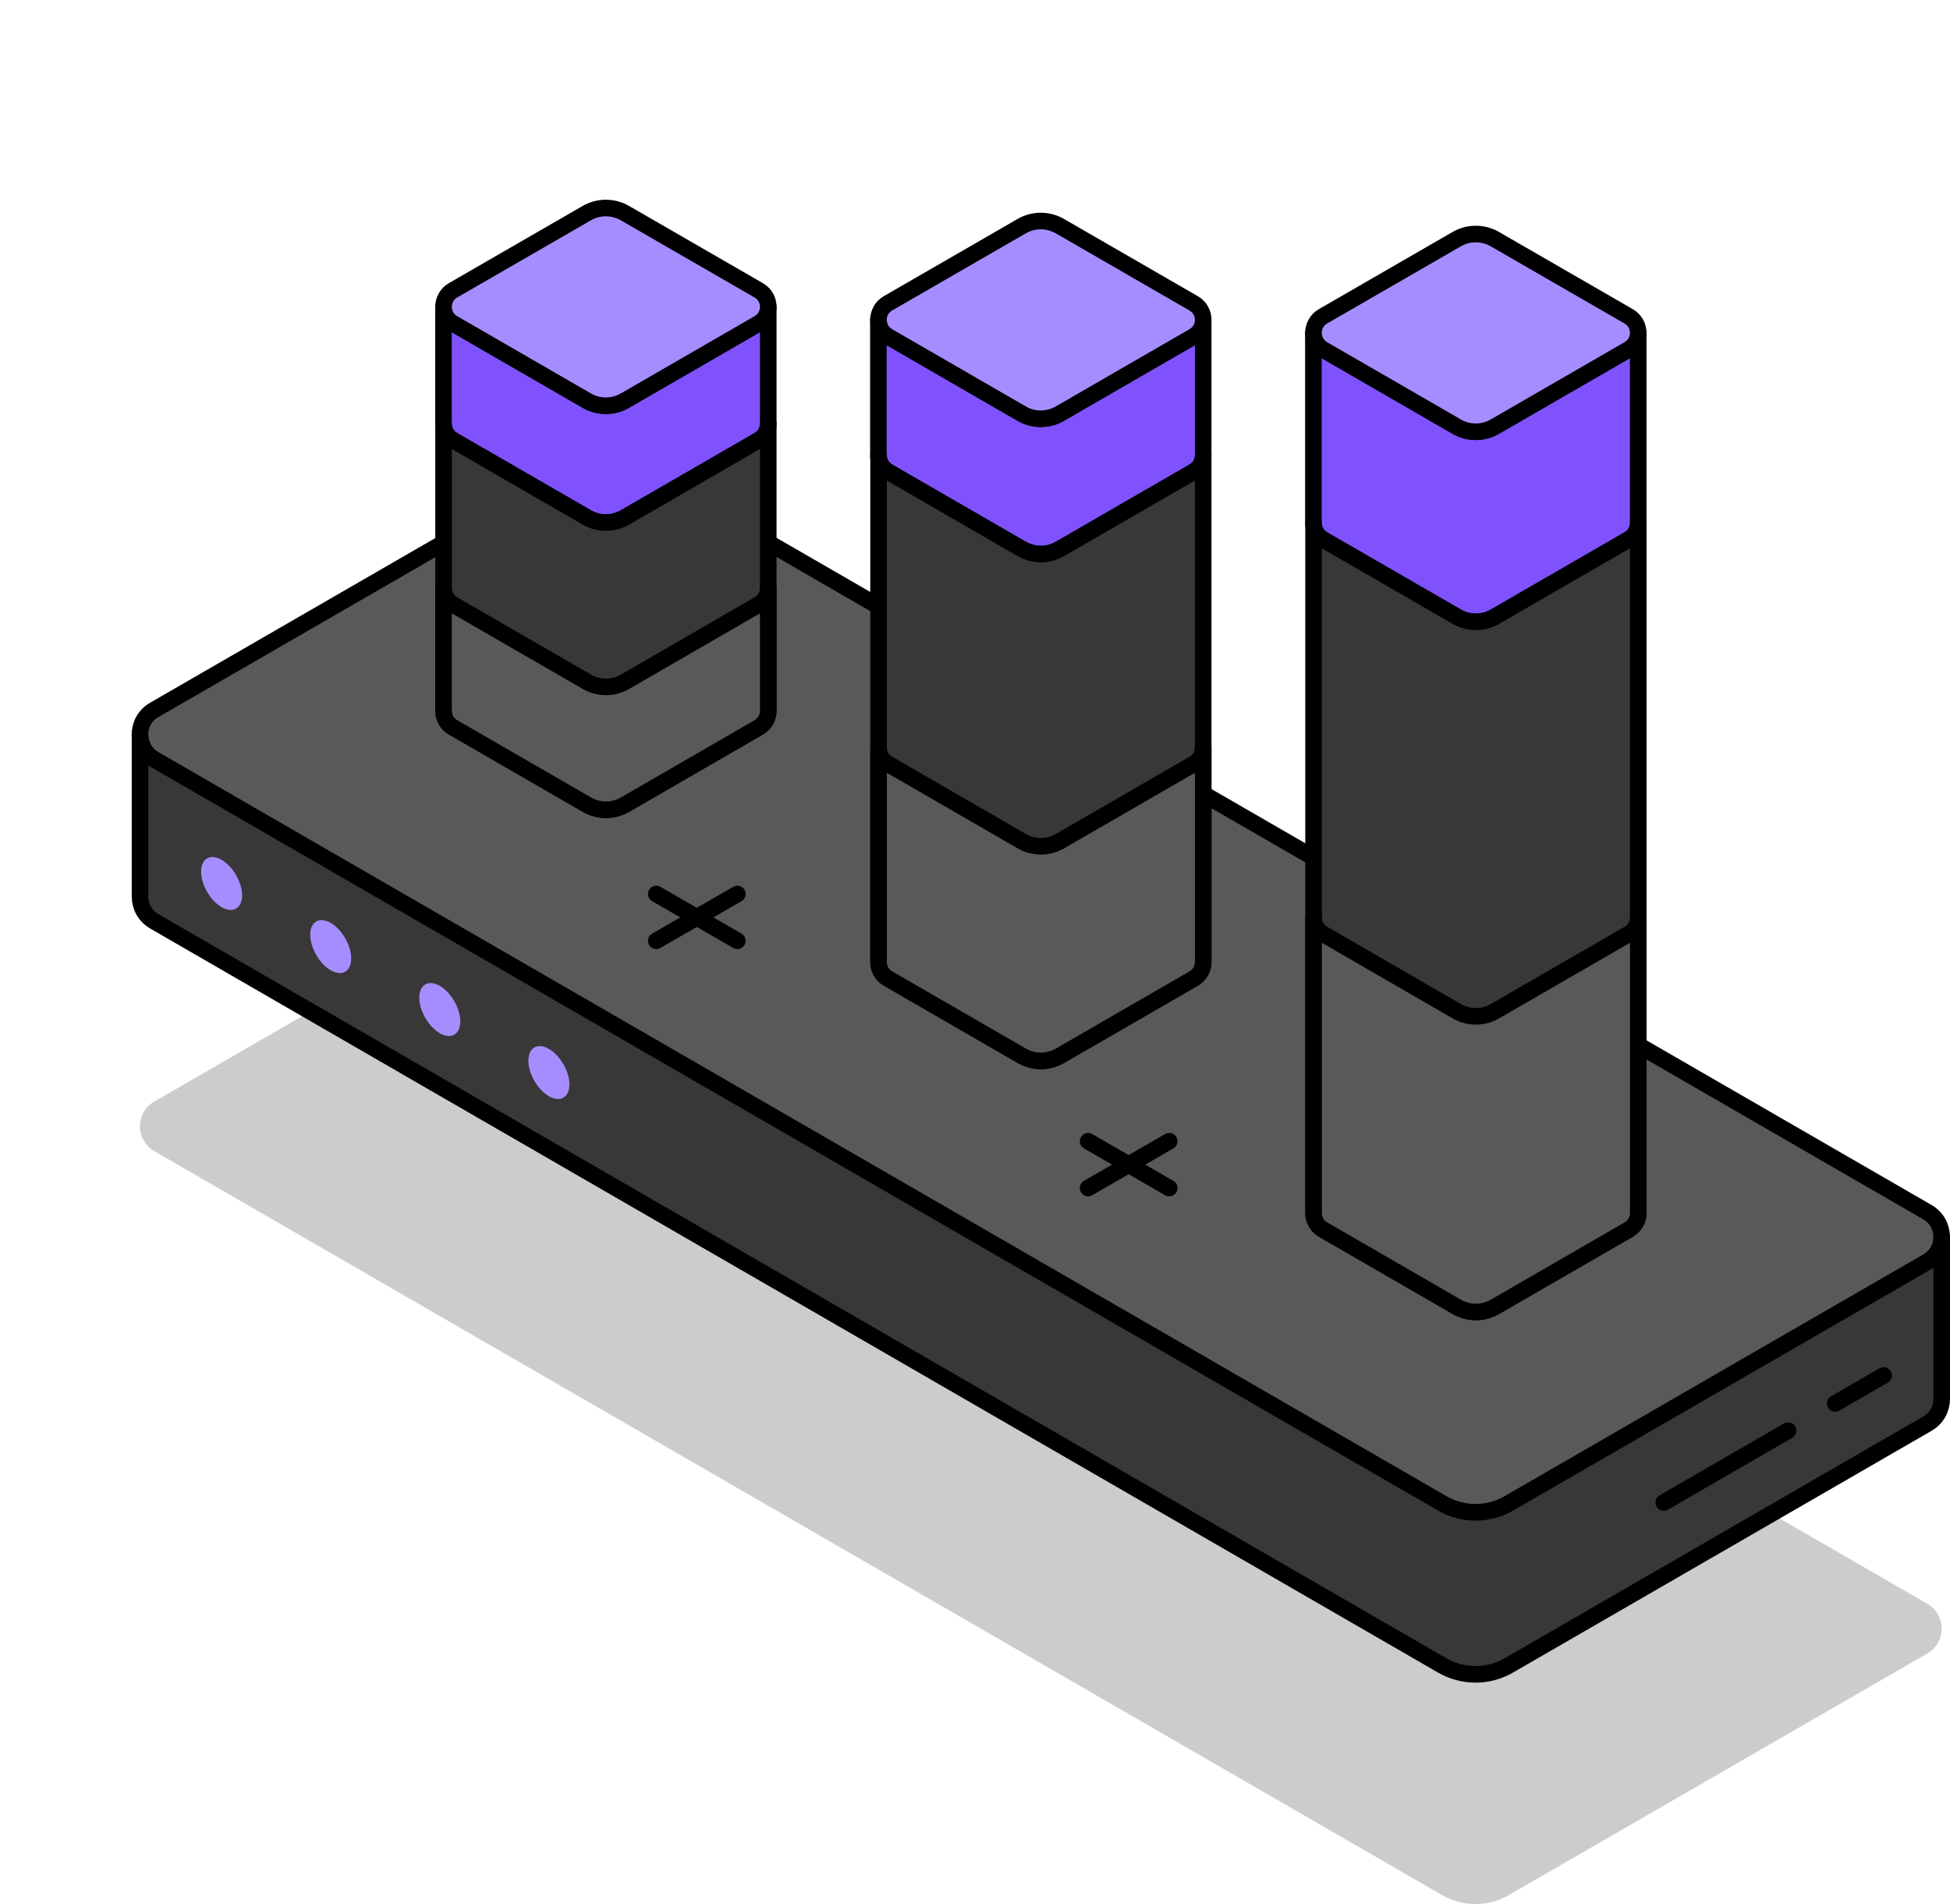 <?xml version="1.0" encoding="UTF-8"?><svg id="Layer_1" xmlns="http://www.w3.org/2000/svg" xmlns:xlink="http://www.w3.org/1999/xlink" viewBox="0 0 235.34 229.79"><defs><style>.cls-1{filter:url(#outer-glow-5);}.cls-1,.cls-2,.cls-3,.cls-4,.cls-5,.cls-6,.cls-7{fill:#a68dff;}.cls-2{filter:url(#outer-glow-7);}.cls-3{filter:url(#outer-glow-6);}.cls-4{filter:url(#outer-glow-4);}.cls-8{fill:#595959;}.cls-8,.cls-5,.cls-6,.cls-7,.cls-9,.cls-10,.cls-11{stroke:#000;stroke-linecap:round;stroke-linejoin:round;stroke-width:2px;}.cls-5{filter:url(#outer-glow-3);}.cls-6{filter:url(#outer-glow-1);}.cls-7{filter:url(#outer-glow-2);}.cls-9{fill:#383838;}.cls-10{fill:#8052fd;}.cls-11{fill:none;}.cls-12{opacity:.2;}</style><filter id="outer-glow-1" filterUnits="userSpaceOnUse"><feOffset dx="0" dy="0"/><feGaussianBlur result="blur" stdDeviation="8"/><feFlood flood-color="#a68dff" flood-opacity="1"/><feComposite in2="blur" operator="in"/><feComposite in="SourceGraphic"/></filter><filter id="outer-glow-2" filterUnits="userSpaceOnUse"><feOffset dx="0" dy="0"/><feGaussianBlur result="blur-2" stdDeviation="8"/><feFlood flood-color="#a68dff" flood-opacity="1"/><feComposite in2="blur-2" operator="in"/><feComposite in="SourceGraphic"/></filter><filter id="outer-glow-3" filterUnits="userSpaceOnUse"><feOffset dx="0" dy="0"/><feGaussianBlur result="blur-3" stdDeviation="8"/><feFlood flood-color="#a68dff" flood-opacity="1"/><feComposite in2="blur-3" operator="in"/><feComposite in="SourceGraphic"/></filter><filter id="outer-glow-4" filterUnits="userSpaceOnUse"><feOffset dx="0" dy="0"/><feGaussianBlur result="blur-4" stdDeviation="8"/><feFlood flood-color="#a68dff" flood-opacity="1"/><feComposite in2="blur-4" operator="in"/><feComposite in="SourceGraphic"/></filter><filter id="outer-glow-5" filterUnits="userSpaceOnUse"><feOffset dx="0" dy="0"/><feGaussianBlur result="blur-5" stdDeviation="8"/><feFlood flood-color="#a68dff" flood-opacity="1"/><feComposite in2="blur-5" operator="in"/><feComposite in="SourceGraphic"/></filter><filter id="outer-glow-6" filterUnits="userSpaceOnUse"><feOffset dx="0" dy="0"/><feGaussianBlur result="blur-6" stdDeviation="8"/><feFlood flood-color="#a68dff" flood-opacity="1"/><feComposite in2="blur-6" operator="in"/><feComposite in="SourceGraphic"/></filter><filter id="outer-glow-7" filterUnits="userSpaceOnUse"><feOffset dx="0" dy="0"/><feGaussianBlur result="blur-7" stdDeviation="8"/><feFlood flood-color="#a68dff" flood-opacity="1"/><feComposite in2="blur-7" operator="in"/><feComposite in="SourceGraphic"/></filter></defs><path class="cls-12" d="M234.34,196.55c0,1.16-.57,2.32-1.72,2.99l-11.75,6.78-38.78,22.39c-2.49,1.44-5.56,1.44-8.05,0L30.36,145.71l-11.75-6.79c-1.15-.67-1.72-1.83-1.72-2.99s.57-2.32,1.72-2.98l50.52-29.17c2.49-1.44,5.56-1.44,8.05,0l155.43,89.78c1.15,.66,1.72,1.82,1.72,2.98Z"/><path class="cls-8" d="M234.34,149.28c0,1.16-.57,2.32-1.72,2.99l-11.75,6.78-38.78,22.39c-2.49,1.44-5.56,1.44-8.05,0L30.36,98.44l-11.75-6.79c-1.15-.67-1.72-1.83-1.72-2.99s.57-2.32,1.72-2.98l50.52-29.17c2.49-1.44,5.56-1.44,8.05,0l155.43,89.78c1.15,.66,1.72,1.82,1.72,2.98Z"/><path class="cls-10" d="M197.71,40.17v22.94c0,.77-.38,1.55-1.15,1.99l-16.15,9.33c-1.43,.82-3.18,.82-4.6,0l-16.16-9.33c-.76-.44-1.14-1.22-1.14-1.99v-22.94h0c0,.77,.38,1.55,1.14,1.99l16.15,9.33c1.42,.82,3.17,.82,4.6,0l16.15-9.33c.77-.44,1.15-1.22,1.15-1.99Z"/><path class="cls-9" d="M197.72,63.11v83.27c0,.78-.39,1.55-1.15,2l-16.15,9.33c-1.42,.82-3.18,.82-4.6,0l-16.15-9.33c-.77-.44-1.14-1.22-1.14-2V63.11c0,.77,.38,1.54,1.14,1.99l16.15,9.33c1.42,.82,3.18,.82,4.6,0l16.15-9.33c.77-.44,1.15-1.22,1.15-1.99Z"/><path class="cls-8" d="M197.72,110.72v35.67c0,.78-.39,1.55-1.15,2l-16.15,9.33c-1.42,.82-3.18,.82-4.6,0l-16.15-9.33c-.77-.44-1.14-1.22-1.14-2v-35.67c0,.77,.38,1.54,1.14,1.99l16.15,9.33c1.42,.82,3.18,.82,4.6,0l16.15-9.33c.77-.44,1.15-1.22,1.15-1.99Z"/><path class="cls-6" d="M197.71,40.17c0,.77-.38,1.55-1.15,1.99l-16.15,9.33c-1.43,.82-3.18,.82-4.6,0l-16.15-9.33c-.76-.44-1.14-1.22-1.14-1.99s.38-1.55,1.14-1.99l16.15-9.32c1.42-.82,3.17-.82,4.6,0l16.15,9.32c.77,.44,1.15,1.22,1.15,1.99Z"/><path class="cls-10" d="M145.21,38.6v16.33c0,.77-.38,1.55-1.15,1.99l-16.15,9.33c-1.43,.82-3.18,.82-4.6,0l-16.16-9.33c-.76-.44-1.14-1.22-1.14-1.99v-16.33h0c0,.77,.38,1.55,1.14,1.99l16.15,9.33c1.42,.82,3.17,.82,4.6,0l16.15-9.33c.77-.44,1.15-1.22,1.15-1.99Z"/><path class="cls-9" d="M145.21,54.93v61.17c0,.77-.38,1.54-1.14,1.99l-16.15,9.33c-1.42,.82-3.18,.82-4.6,0l-16.15-9.33c-.77-.44-1.14-1.22-1.14-1.99V54.93c0,.77,.38,1.54,1.14,1.99l16.15,9.33c1.42,.82,3.18,.82,4.6,0l16.15-9.33c.77-.44,1.14-1.22,1.14-1.99Z"/><path class="cls-8" d="M145.21,90.2v25.9c0,.77-.38,1.54-1.14,1.99l-16.15,9.33c-1.42,.82-3.18,.82-4.6,0l-16.15-9.33c-.77-.44-1.14-1.22-1.14-1.99v-25.9c0,.77,.38,1.54,1.14,1.99l16.15,9.33c1.42,.82,3.18,.82,4.6,0l16.15-9.33c.77-.44,1.14-1.22,1.14-1.99Z"/><path class="cls-7" d="M145.21,38.6c0,.77-.38,1.55-1.15,1.99l-16.15,9.33c-1.43,.82-3.18,.82-4.6,0l-16.15-9.33c-.76-.44-1.14-1.22-1.14-1.99s.38-1.55,1.14-1.99l16.15-9.32c1.42-.82,3.17-.82,4.6,0l16.15,9.32c.77,.44,1.15,1.22,1.15,1.99Z"/><g><path class="cls-10" d="M92.72,37.03v14.1c0,.77-.38,1.55-1.15,1.99l-16.15,9.33c-1.43,.82-3.18,.82-4.6,0l-16.16-9.33c-.76-.44-1.14-1.22-1.14-1.99v-14.1h0c0,.77,.38,1.55,1.14,1.99l16.15,9.33c1.42,.82,3.17,.82,4.6,0l16.15-9.33c.77-.44,1.15-1.22,1.15-1.99Z"/><path class="cls-9" d="M92.72,51.13v34.66c0,.77-.38,1.54-1.15,1.99l-16.14,9.33c-1.43,.82-3.18,.82-4.6,0l-16.15-9.33c-.77-.44-1.14-1.22-1.14-1.99h-.01V51.13c0,.77,.38,1.54,1.14,1.99l16.16,9.33c1.42,.82,3.16,.82,4.6,0l16.14-9.33c.78-.44,1.15-1.22,1.15-1.99Z"/><path class="cls-8" d="M92.72,70.96v14.83c0,.77-.38,1.54-1.15,1.99l-16.14,9.33c-1.43,.82-3.18,.82-4.6,0l-16.15-9.33c-.77-.44-1.14-1.22-1.14-1.99h-.01v-14.83c0,.77,.38,1.54,1.14,1.99l16.16,9.33c1.42,.82,3.16,.82,4.6,0l16.14-9.33c.78-.44,1.15-1.22,1.15-1.99Z"/><path class="cls-5" d="M92.72,37.03c0,.77-.38,1.55-1.15,1.99l-16.15,9.33c-1.43,.82-3.18,.82-4.6,0l-16.15-9.33c-.76-.44-1.14-1.22-1.14-1.99s.38-1.55,1.14-1.99l16.15-9.32c1.42-.82,3.17-.82,4.6,0l16.15,9.32c.77,.44,1.15,1.22,1.15,1.99Z"/></g><path class="cls-9" d="M234.34,149.28v19.54c0,1.16-.57,2.32-1.72,2.99l-50.52,29.18c-2.49,1.44-5.56,1.44-8.05,0L18.62,111.19c-1.15-.67-1.72-1.83-1.72-2.99v-19.54c0,1.16,.57,2.32,1.72,2.99l11.75,6.79,143.69,83c2.49,1.44,5.56,1.44,8.05,0l38.78-22.39,11.75-6.78c1.15-.67,1.72-1.83,1.72-2.99Z"/><g><line class="cls-11" x1="215.8" y1="172.66" x2="200.79" y2="181.33"/><line class="cls-11" x1="227.33" y1="166" x2="221.48" y2="169.38"/></g><ellipse class="cls-4" cx="66.25" cy="129.44" rx="2.02" ry="3.5" transform="translate(-55.85 50.47) rotate(-30)"/><ellipse class="cls-1" cx="53.08" cy="121.84" rx="2.02" ry="3.5" transform="translate(-53.81 42.86) rotate(-30)"/><ellipse class="cls-3" cx="39.91" cy="114.24" rx="2.02" ry="3.5" transform="translate(-51.77 35.26) rotate(-30)"/><ellipse class="cls-2" cx="26.74" cy="106.63" rx="2.02" ry="3.5" transform="translate(-49.73 27.65) rotate(-30)"/><g><line class="cls-11" x1="141.11" y1="137.73" x2="131.32" y2="143.38"/><line class="cls-11" x1="141.11" y1="143.38" x2="131.32" y2="137.73"/></g><g><line class="cls-11" x1="88.99" y1="107.89" x2="79.2" y2="113.54"/><line class="cls-11" x1="88.99" y1="113.54" x2="79.2" y2="107.89"/></g></svg>